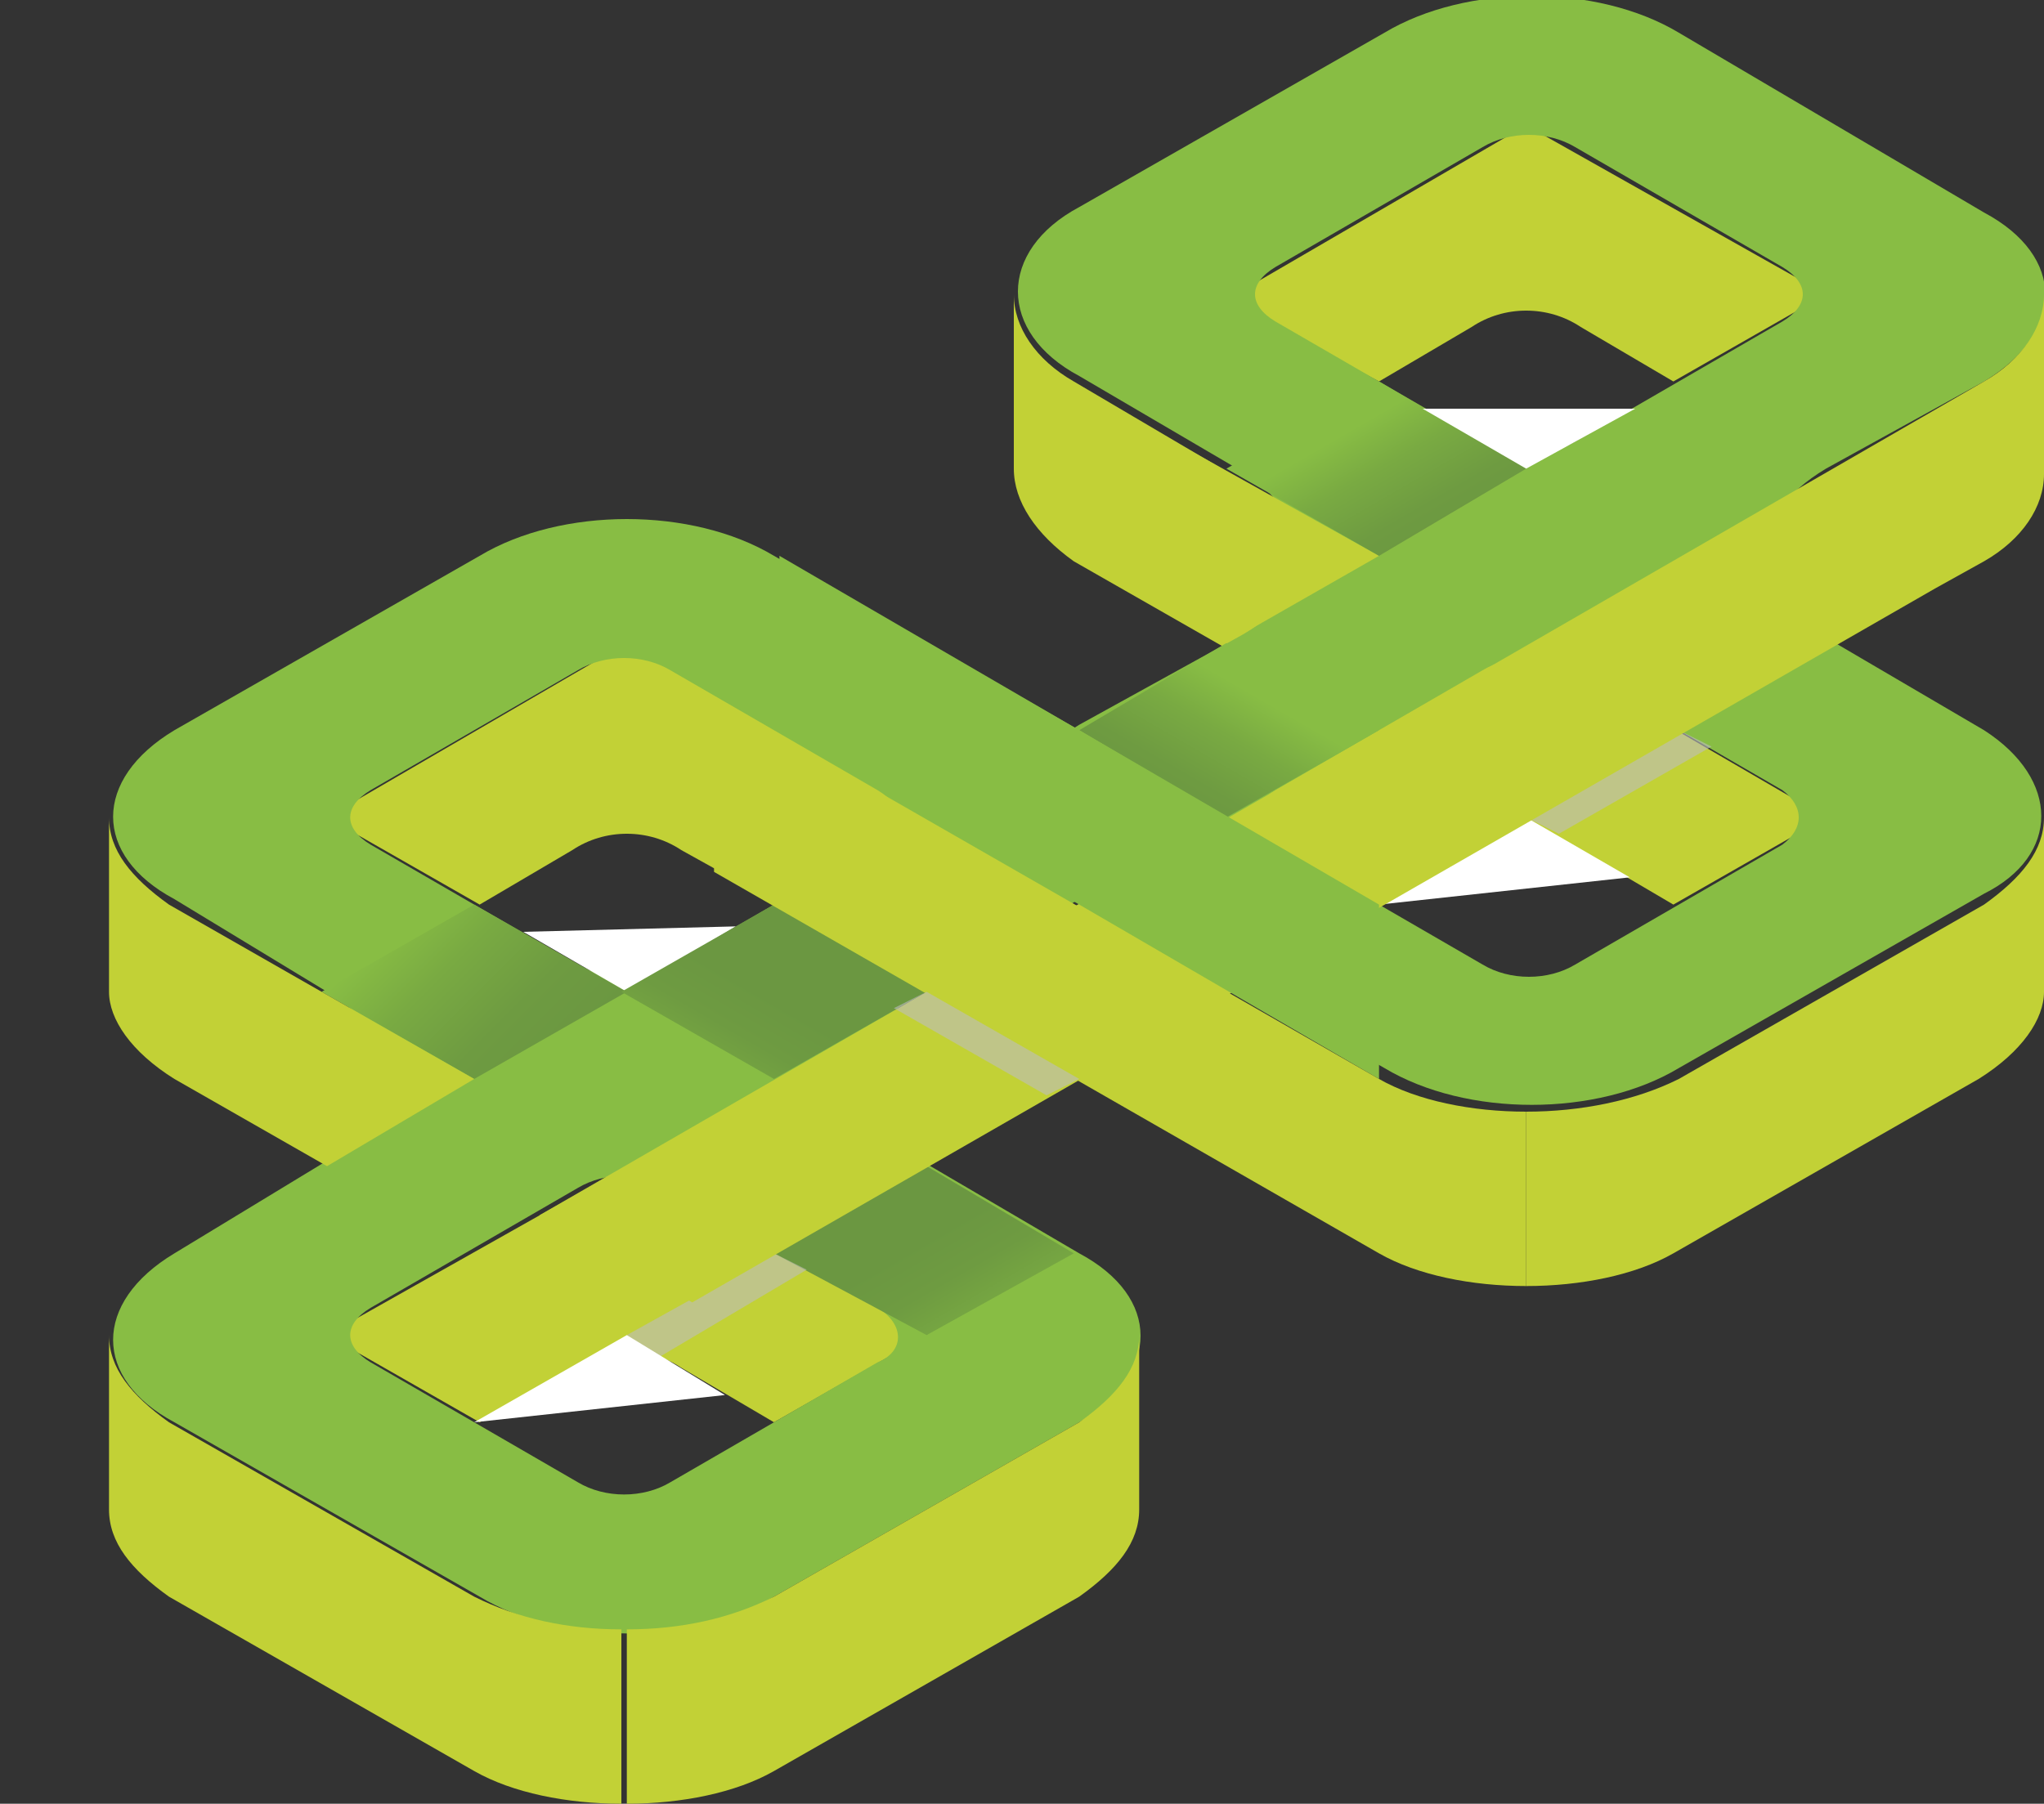 <?xml version="1.0" encoding="utf-8"?>
<!-- Generator: Adobe Illustrator 26.5.0, SVG Export Plug-In . SVG Version: 6.00 Build 0)  -->
<svg version="1.1" id="圖層_1" xmlns="http://www.w3.org/2000/svg" xmlns:xlink="http://www.w3.org/1999/xlink" x="0px" y="0px"
	 viewBox="0 0 37.5 33.1" style="enable-background:new 0 0 37.5 33.1;" xml:space="preserve">
<rect x="0" y="0" width="37.5" height="33.1" fill="#333333" stroke="none"/>
<style type="text/css">
	.st0{fill:#FFFFFF;}
	.st1{fill:#C2D136;}
	.st2{fill:#88BD44;}
	.st3{clip-path:url(#SVGID_00000036932179909083362200000015147291437163634611_);}
	.st4{clip-path:url(#SVGID_00000165930319335242151710000005576251332330696336_);}
	.st5{clip-path:url(#SVGID_00000034782818112673349410000014197078426894529444_);}
	.st6{fill:url(#SVGID_00000116221965370953810490000009714353767303364265_);}
	.st7{clip-path:url(#SVGID_00000108277836114715150650000006260645137721026232_);}
	.st8{clip-path:url(#SVGID_00000165215682343569714680000005236973639588495280_);}
	.st9{clip-path:url(#SVGID_00000134228472554522595070000013554552617752325764_);}
	.st10{fill:url(#SVGID_00000011722270113024253190000000609530181091053211_);}
	.st11{clip-path:url(#SVGID_00000040550840221234162830000001653128750344593544_);}
	.st12{clip-path:url(#SVGID_00000050647872942293342240000017231030533416589464_);}
	.st13{clip-path:url(#SVGID_00000057110086915548558760000012693845497170484897_);}
	.st14{fill:url(#SVGID_00000007410266507245471580000007858440876301000859_);}
	.st15{clip-path:url(#SVGID_00000154423841139985263500000013738609536830734218_);}
	.st16{clip-path:url(#SVGID_00000169524903939562427190000011817049003628806063_);}
	.st17{clip-path:url(#SVGID_00000146460623346046831010000008102039365232425132_);}
	.st18{fill:url(#SVGID_00000142868410075607643300000016860533894618878909_);}
	.st19{clip-path:url(#SVGID_00000003806573336036146760000001169780815625014458_);}
	.st20{clip-path:url(#SVGID_00000181087111612087734940000009401205038223739543_);}
	.st21{clip-path:url(#SVGID_00000168088843018517854530000007675009801473025214_);}
	.st22{fill:url(#SVGID_00000004541742894487509980000005524876603757786272_);}
	.st23{opacity:0.6;}
	.st24{clip-path:url(#SVGID_00000119117055863987806800000001438537139211484596_);}
	.st25{clip-path:url(#SVGID_00000142892110069528445930000008564161367937763459_);}
	.st26{clip-path:url(#SVGID_00000005241848644415895890000002372615850341500329_);}
	.st27{clip-path:url(#SVGID_00000155105917976986971080000006605697783108380589_);}
	.st28{fill:url(#SVGID_00000067227617776584230760000013455230985627490466_);}
	.st29{clip-path:url(#SVGID_00000147941891483569548360000007618585040451769001_);}
	.st30{clip-path:url(#SVGID_00000009569140254911891060000011984691326596156849_);}
	.st31{clip-path:url(#SVGID_00000123440516407383104770000009185415967690392746_);}
	.st32{clip-path:url(#SVGID_00000169523137722229783560000013115224126284203703_);}
	.st33{fill:url(#SVGID_00000029024217817799494170000015404370415520925620_);}
	.st34{clip-path:url(#SVGID_00000058590661208414625960000017570310080906307215_);}
	.st35{clip-path:url(#SVGID_00000011741944517706932200000004302464158284000403_);}
	.st36{clip-path:url(#SVGID_00000080190010563580548760000010319699601709180595_);}
	.st37{fill:url(#SVGID_00000139291960495017381160000015883980930430178214_);}
	.st38{clip-path:url(#SVGID_00000135670053376433824830000002172487210026028446_);}
	.st39{clip-path:url(#SVGID_00000077321826913126585560000004093281896665373339_);}
	.st40{clip-path:url(#SVGID_00000089540478967022424080000001019708506953834116_);}
	.st41{clip-path:url(#SVGID_00000158735251162289446320000017556147927676194180_);}
	.st42{fill:url(#SVGID_00000007399920999988954850000015762552525844759687_);}
</style>
<g>
	<g id="_層_2">
		<g id="_層_1-2">
			<g>
				<g>
					<path class="st0" d="M58,27.4h8.9v2.2H53.9v-2c-3.3,0.6-6.6,1.2-8.8,1.6c0,0.2-0.2,0.3-0.4,0.4L44,27c1.2-0.1,2.7-0.4,4.3-0.6
						V20h-4v-2h4v-2.3h-2.6v-0.5c-0.2,0.2-0.4,0.4-0.6,0.6c-0.3-0.5-1-1.2-1.6-1.6c2.3-2,4-4.7,4.9-6.8l2.7,0.4
						c0,0.2-0.2,0.3-0.5,0.3l0,0.1c1.6,1.1,3.4,2.6,4.3,3.7l-1.3,1.9c-0.8-1-2.5-2.5-4-3.7c-0.7,1.1-1.5,2.4-2.5,3.6h6.2v2h-2.8V18
						h3.8v2h-3.8v6.1c1.3-0.2,2.6-0.4,4-0.6l0.1,1.9h1.1V10.9h-1.3V8.7h12.2v2.2H58v3.5h7.5v9.1H58L58,27.4L58,27.4z M45.8,25.7
						c-0.1-1.2-0.6-3-1.1-4.4l1.6-0.4c0.5,1.4,1,3.2,1.1,4.3L45.8,25.7z M54.5,21.4c-0.1,0.2-0.3,0.2-0.6,0.2
						c-0.3,1.1-0.9,2.8-1.5,3.8L51,24.9c0.5-1.1,1-3,1.3-4.2L54.5,21.4L54.5,21.4z M63.2,16.5H58v4.9h5.2V16.5z"/>
					<path class="st0" d="M76,21.6v-8.1c-0.5,0.2-0.9,0.4-1.3,0.6c-0.3-0.4-0.9-1.1-1.3-1.4c1.8-0.7,3.9-1.7,5.4-2.8h-4.3V8.3h20.9
						V10h-4.2c1.9,0.9,4,2,5.2,2.9l-1.6,1.2c-0.3-0.2-0.7-0.5-1.2-0.8v6.5c0,1.6-0.5,1.9-3.2,1.9c-0.1-0.4-0.2-0.8-0.4-1.2l-0.1,0.1
						c-0.3-0.3-0.7-0.6-1.1-0.9c-0.7,0.5-1.4,1-2,1.4c-0.2-0.2-0.7-0.6-1-0.8c0.7-0.3,1.4-0.8,2-1.3c-0.4-0.3-0.9-0.6-1.3-0.8l1-0.7
						c0.4,0.2,0.8,0.5,1.2,0.8c0.4-0.4,0.7-0.7,1-1.1l1.6,0.6c-0.1,0.1-0.2,0.2-0.5,0.2c-0.3,0.4-0.6,0.7-1,1.1
						c0.4,0.3,0.8,0.6,1.1,0.9l-0.3,0.3c0.8,0,0.9,0,0.9-0.3v-6.6h-5.7v8.5h-2.1v-8.5h-5.6v8.5L76,21.6L76,21.6z M89.9,26.8
						c0.7,0.3,1.4,0.7,1.8,1l-0.6,0.5H96V30H73.6v-1.7h10v-1.5h-7v-1.6h7v-1.3h-8.4v-1.6h19.4v1.6h-8.6v1.3h7.2v1.6H89.9L89.9,26.8z
						 M83.4,14c-0.1,0.1-0.2,0.2-0.5,0.2c-0.3,0.3-0.6,0.6-1,0.9c0.5,0.3,0.9,0.6,1.2,0.9l-1,0.8c-0.3-0.3-0.7-0.6-1.2-0.9
						c-0.6,0.4-1.3,0.8-1.9,1.1c-0.2-0.2-0.7-0.6-0.9-0.8c0.6-0.3,1.2-0.6,1.8-1c-0.4-0.2-0.9-0.5-1.2-0.7l1-0.7
						c0.4,0.2,0.8,0.4,1.2,0.7c0.4-0.3,0.7-0.6,1-1L83.4,14L83.4,14z M79.8,17.5c0.4,0.2,0.9,0.5,1.3,0.8c0.4-0.4,0.7-0.7,1-1.1
						l1.6,0.5c-0.1,0.1-0.2,0.2-0.5,0.2c-0.3,0.3-0.7,0.7-1.1,1.1c0.5,0.4,0.9,0.7,1.2,1l-1,0.8c-0.3-0.3-0.7-0.7-1.2-1
						c-0.7,0.5-1.4,1-2,1.3c-0.2-0.2-0.6-0.6-0.9-0.8c0.7-0.3,1.3-0.8,2-1.3c-0.5-0.3-0.9-0.6-1.3-0.9L79.8,17.5L79.8,17.5z
						 M83.7,10h-3.4l1.1,0.5c-0.2,0.2-0.4,0.2-0.6,0.2c-0.4,0.3-0.9,0.6-1.3,1h4.2V10z M85.8,11.6h5c-0.8-0.4-1.7-0.8-2.4-1.1
						l0.7-0.5h-3.3L85.8,11.6L85.8,11.6z M91.2,14c-0.1,0.1-0.2,0.2-0.5,0.2c-0.3,0.3-0.6,0.6-0.9,0.9c0.5,0.3,0.9,0.6,1.2,0.9
						l-1,0.9c-0.3-0.3-0.7-0.6-1.2-1c-0.6,0.4-1.3,0.8-2,1.1c-0.2-0.2-0.6-0.6-0.9-0.8c0.6-0.3,1.2-0.6,1.8-1
						c-0.4-0.3-0.9-0.5-1.3-0.7l1-0.8c0.4,0.2,0.9,0.4,1.3,0.7c0.4-0.3,0.7-0.6,1-1L91.2,14z M85.9,26.8v1.5h3.8
						c-0.6-0.3-1.2-0.7-1.8-1l0.7-0.5C88.6,26.8,85.9,26.8,85.9,26.8z"/>
					<path class="st0" d="M109.1,15.9l1.3,0.4c0,0.1-0.1,0.3-0.2,0.4c-0.3,3.3-1,6.1-1.9,8.3c2.4,2.1,5.7,2.5,9.6,2.6
						c1.2,0,6.4,0,8,0c-0.4,0.5-0.8,1.6-0.9,2.3h-7.1c-4.4,0-7.9-0.5-10.5-2.8c-0.8,1.5-1.8,2.6-3,3.5c-0.4-0.5-1.2-1.3-1.8-1.6
						c1.3-0.9,2.4-2.1,3.2-3.6c-0.9-1.2-1.7-2.9-2.4-4.9l1.8-0.7c0.4,1.3,0.9,2.4,1.5,3.3c0.5-1.5,0.9-3.1,1.2-5.1h-2.4l-0.4,0.9
						l-2.1-0.6c1.2-2.3,2.5-5.1,3.5-7.3h-3.7v-2h5l0.4-0.1l1.4,0.5c-0.1,0.1-0.2,0.3-0.2,0.4c-0.7,1.6-1.8,3.9-2.8,6.2h2.2
						L109.1,15.9L109.1,15.9z M116.2,12.6v-1.4h-4.7V9.4h4.7v-2l2.8,0.2c0,0.2-0.2,0.3-0.6,0.4v1.5h5.2v3.2h2v1.8h-2v3.3h-5.2v1.5
						h5.6V21h-5.6v1.5h6.7v1.9h-6.7v2.4h-2.3v-2.4h-6.3v-1.9h6.3V21H111v-1.7h5.2v-1.5h-4.8V16h4.8v-1.5h-6.6v-1.8L116.2,12.6
						L116.2,12.6z M121.3,11.2h-2.9v1.4h2.9V11.2z M121.3,16v-1.5h-2.9V16H121.3z"/>
					<path class="st0" d="M141.7,11.5v1.9h-9.6v-1.9H141.7z M140.8,21.7V29h-5.6v1h-2v-8.4L140.8,21.7L140.8,21.7z M145.7,10.2v0.9
						c0,2.3-0.5,5-3.2,6.7c-0.3-0.4-1.2-1.2-1.7-1.5v0.3h-7.5v-1.8h7.5v1.4c2.3-1.5,2.6-3.5,2.6-5.2v-3h8V14c0,0.6,0.1,0.7,0.4,0.7
						h1c0.4,0,0.5-0.3,0.5-2.6c0.4,0.4,1.3,0.7,1.9,0.9c-0.2,3-0.7,3.8-2.2,3.8h-1.6c-1.7,0-2.2-0.6-2.2-2.6v-3.8L145.7,10.2
						L145.7,10.2z M133.3,20.1v-1.8h7.5v1.8H133.3z M140.8,8.2v1.8h-7.3V8.2H140.8z M138.8,23.5h-3.5v3.6h3.5V23.5z M152.6,18
						l1.5,0.6c-0.1,0.1-0.1,0.2-0.2,0.3c-0.8,2.9-2.2,5.1-3.9,7c1.6,1.1,3.4,1.9,5.5,2.5c-0.5,0.5-1.2,1.4-1.5,2
						c-2.2-0.6-4.1-1.6-5.7-2.9c-1.7,1.3-3.8,2.3-6,2.9c-0.2-0.6-0.8-1.5-1.2-2c2-0.5,3.9-1.3,5.6-2.5c-1.3-1.4-2.4-3.1-3.2-5
						l2.1-0.7c0.7,1.6,1.7,3,2.9,4.2c1.2-1.2,2.2-2.6,2.9-4.2h-9v-2.1h10.2L152.6,18L152.6,18z"/>
				</g>
				<g>
					<path class="st1" d="M18.6,8.6L18.6,8.6V5.4C18.6,6,19,6.6,19.7,7l5.6,3.3c0.8,0.4,1.7,0.6,2.7,0.6v3.2c-1,0-2-0.2-2.7-0.6
						l-5.6-3.2C19,9.8,18.6,9.2,18.6,8.6"/>
					<path class="st1" d="M28,11.8L22.5,15l2.8,1.6l1.7-1c0.6-0.4,1.4-0.4,2,0l1.7,1l2.8-1.6C33.5,15,28,11.8,28,11.8z"/>
					<path class="st1" d="M28,2.3l-5.5,3.2L25.3,7l1.7-1c0.6-0.4,1.4-0.4,2,0l1.7,1l2.8-1.6C33.5,5.4,28,2.3,28,2.3z"/>
					<path class="st2" d="M36.4,13.4l-2.9-1.7c-1.5-0.9-1.5-2.2,0-3.1L36.4,7c1.5-0.9,1.5-2.3,0-3.1l-5.6-3.3
						c-1.5-0.9-3.9-0.9-5.4,0l-5.6,3.2c-1.5,0.8-1.5,2.3,0,3.1l2.9,1.7c1.5,0.9,1.5,2.3,0,3.1l-2.9,1.6c-1.5,0.9-1.5,2.3,0,3.1
						l5.6,3.2c1.5,0.9,3.9,0.9,5.4,0l5.6-3.2C37.8,15.7,37.8,14.3,36.4,13.4 M23.4,5.9c-0.5-0.3-0.5-0.7,0-1l3.8-2.2
						c0.5-0.3,1.2-0.3,1.7,0l3.8,2.2c0.5,0.3,0.5,0.7,0,1l-3.8,2.2c-0.5,0.3-1.2,0.3-1.7,0L23.4,5.9L23.4,5.9z M32.7,15.5l-3.8,2.2
						c-0.5,0.3-1.2,0.3-1.7,0l-3.8-2.2c-0.5-0.3-0.5-0.7,0-1l3.8-2.2c0.5-0.3,1.2-0.3,1.7,0l3.8,2.2C33.1,14.8,33.1,15.2,32.7,15.5"
						/>
					<polygon class="st1" points="21.1,10.9 21,7.8 25.3,10.2 22.5,11.8 					"/>
					<g>
						<defs>
							<polygon id="SVGID_1_" points="22.5,8.6 25.3,10.2 28,8.6 25.3,7 							"/>
						</defs>
						<clipPath id="SVGID_00000132804138662387272900000003954509163855000194_">
							<use xlink:href="#SVGID_1_"  style="overflow:visible;"/>
						</clipPath>
						<g style="clip-path:url(#SVGID_00000132804138662387272900000003954509163855000194_);">
							<g>
								<g>
									<defs>
										<rect id="SVGID_00000037667774448575395930000018127030009739059848_" x="21.1" y="4.6" width="8.3" height="8"/>
									</defs>
									<clipPath id="SVGID_00000057137426933390629230000011704391224126785418_">
										<use xlink:href="#SVGID_00000037667774448575395930000018127030009739059848_"  style="overflow:visible;"/>
									</clipPath>
									<g style="clip-path:url(#SVGID_00000057137426933390629230000011704391224126785418_);">
										<g>
											<defs>
												
													<rect id="SVGID_00000072999512477815707610000011202952250770896029_" x="22.1" y="5.9" transform="matrix(0.866 -0.5 0.5 0.866 -0.929 13.787)" width="6.4" height="5.5"/>
											</defs>
											<clipPath id="SVGID_00000122686451450582360870000009783433997792436877_">
												<use xlink:href="#SVGID_00000072999512477815707610000011202952250770896029_"  style="overflow:visible;"/>
											</clipPath>
											<g style="clip-path:url(#SVGID_00000122686451450582360870000009783433997792436877_);">
												
													<linearGradient id="SVGID_00000129901992888361924700000000734139021280882082_" gradientUnits="userSpaceOnUse" x1="105.981" y1="-763.542" x2="106.981" y2="-763.542" gradientTransform="matrix(-1.375 -2.382 2.382 -1.375 1990.456 -787.035)">
													<stop  offset="0" style="stop-color:#6B9741"/>
													<stop  offset="0.31" style="stop-color:#6E9B41"/>
													<stop  offset="0.68" style="stop-color:#79AA42"/>
													<stop  offset="1" style="stop-color:#88BD44"/>
												</linearGradient>
												<polygon style="fill:url(#SVGID_00000129901992888361924700000000734139021280882082_);" points="17.7,6.6 27.3,1.1 
													32.8,10.6 23.2,16.2 												"/>
											</g>
										</g>
									</g>
								</g>
							</g>
						</g>
					</g>
					<g>
						<defs>
							<polygon id="SVGID_00000173134352387322551130000014112415966440013234_" points="30.8,13.4 32.7,14.4 35.4,12.9 33.5,11.8 
															"/>
						</defs>
						<clipPath id="SVGID_00000066481813328931404660000012264228191177433729_">
							<use xlink:href="#SVGID_00000173134352387322551130000014112415966440013234_"  style="overflow:visible;"/>
						</clipPath>
						<g style="clip-path:url(#SVGID_00000066481813328931404660000012264228191177433729_);">
							<g>
								<g>
									<defs>
										<rect id="SVGID_00000080185951839790898970000012781907428190267316_" x="29.6" y="9.8" width="6.9" height="6.7"/>
									</defs>
									<clipPath id="SVGID_00000075164462867262720140000006105034603135415947_">
										<use xlink:href="#SVGID_00000080185951839790898970000012781907428190267316_"  style="overflow:visible;"/>
									</clipPath>
									<g style="clip-path:url(#SVGID_00000075164462867262720140000006105034603135415947_);">
										<g>
											<defs>
												
													<rect id="SVGID_00000159460571536385117390000001264447941202919584_" x="30.4" y="10.8" transform="matrix(0.866 -0.499 0.499 0.866 -2.138 18.279)" width="5.3" height="4.6"/>
											</defs>
											<clipPath id="SVGID_00000114050534688321574710000003753797644085195176_">
												<use xlink:href="#SVGID_00000159460571536385117390000001264447941202919584_"  style="overflow:visible;"/>
											</clipPath>
											<g style="clip-path:url(#SVGID_00000114050534688321574710000003753797644085195176_);">
												
													<linearGradient id="SVGID_00000177482398325769389720000003161414604097571508_" gradientUnits="userSpaceOnUse" x1="233.722" y1="-663.831" x2="234.722" y2="-663.831" gradientTransform="matrix(-0.925 -1.602 1.602 -0.925 1311.983 -227.918)">
													<stop  offset="0" style="stop-color:#88BD44"/>
													<stop  offset="0.32" style="stop-color:#79AA42"/>
													<stop  offset="0.69" style="stop-color:#6E9B41"/>
													<stop  offset="1" style="stop-color:#6B9741"/>
												</linearGradient>
												<polygon style="fill:url(#SVGID_00000177482398325769389720000003161414604097571508_);" points="26.7,11.5 34.8,6.8 
													39.4,14.8 31.4,19.5 												"/>
											</g>
										</g>
									</g>
								</g>
							</g>
						</g>
					</g>
					<g>
						<defs>
							<polygon id="SVGID_00000024689686413234891700000014662183313455479687_" points="19.8,13.4 22.5,15 25.3,13.4 22.5,11.8 
															"/>
						</defs>
						<clipPath id="SVGID_00000049933364147826462190000006367082456552844938_">
							<use xlink:href="#SVGID_00000024689686413234891700000014662183313455479687_"  style="overflow:visible;"/>
						</clipPath>
						<g style="clip-path:url(#SVGID_00000049933364147826462190000006367082456552844938_);">
							<g>
								<g>
									<defs>
										<rect id="SVGID_00000145772947352233928920000012767480217250253733_" x="18.4" y="9.4" width="8.3" height="8"/>
									</defs>
									<clipPath id="SVGID_00000108296733091408040040000007150944294891517087_">
										<use xlink:href="#SVGID_00000145772947352233928920000012767480217250253733_"  style="overflow:visible;"/>
									</clipPath>
									<g style="clip-path:url(#SVGID_00000108296733091408040040000007150944294891517087_);">
										<g>
											<defs>
												
													<rect id="SVGID_00000114791010650969357890000011521008546811286207_" x="19.8" y="10.2" transform="matrix(0.5 -0.866 0.866 0.5 -0.339 26.206)" width="5.5" height="6.4"/>
											</defs>
											<clipPath id="SVGID_00000022545411253293468600000009398080947111645108_">
												<use xlink:href="#SVGID_00000114791010650969357890000011521008546811286207_"  style="overflow:visible;"/>
											</clipPath>
											<g style="clip-path:url(#SVGID_00000022545411253293468600000009398080947111645108_);">
												
													<linearGradient id="SVGID_00000182527731477674917400000002028753861626008710_" gradientUnits="userSpaceOnUse" x1="149.889" y1="-1089.953" x2="150.899" y2="-1089.953" gradientTransform="matrix(1.375 -2.381 2.381 1.375 2411.061 1870.914)">
													<stop  offset="0" style="stop-color:#6B9741"/>
													<stop  offset="0.31" style="stop-color:#6E9B41"/>
													<stop  offset="0.68" style="stop-color:#79AA42"/>
													<stop  offset="1" style="stop-color:#88BD44"/>
												</linearGradient>
												<polygon style="fill:url(#SVGID_00000182527731477674917400000002028753861626008710_);" points="14.9,15.4 20.5,5.8 
													30.1,11.4 24.6,21 												"/>
											</g>
										</g>
									</g>
								</g>
							</g>
						</g>
					</g>
					<path class="st1" d="M37.5,18.2L37.5,18.2V15c0,0.6-0.4,1.1-1.1,1.6l-5.6,3.2C30,20.2,29,20.4,28,20.4v3.2c1,0,2-0.2,2.7-0.6
						l5.6-3.2C37.1,19.3,37.5,18.7,37.5,18.2"/>
					<polygon class="st0" points="30,7.5 28,8.6 26.1,7.5 					"/>
					<polygon class="st0" points="25.3,16.6 28,15 29.9,16.1 					"/>
					<path class="st1" d="M11.5,21.4L6,24.5l2.8,1.6l1.7-1c0.6-0.4,1.4-0.4,2,0l1.7,1l2.8-1.6L11.5,21.4L11.5,21.4z"/>
					<path class="st1" d="M11.5,11.8L6,15l2.8,1.6l1.7-1c0.6-0.4,1.4-0.4,2,0l1.8,1L17,15L11.5,11.8L11.5,11.8z"/>
					<path class="st2" d="M19.8,23l-2.9-1.7c-1.5-0.9-1.5-2.2,0-3.1l2.9-1.7c1.5-0.9,1.5-2.2,0-3.1l-5.6-3.2c-1.5-0.9-3.9-0.9-5.4,0
						l-5.6,3.2c-1.5,0.9-1.5,2.3,0,3.1L6,18.2c1.5,0.9,1.5,2.3,0,3.1L3.2,23c-1.5,0.9-1.5,2.3,0,3.1l5.6,3.2c1.5,0.9,3.9,0.9,5.4,0
						l5.6-3.2C21.3,25.2,21.3,23.8,19.8,23 M6.8,15.5c-0.5-0.3-0.5-0.7,0-1l3.8-2.2c0.5-0.3,1.2-0.3,1.7,0l3.8,2.2
						c0.5,0.3,0.5,0.7,0,1l-3.8,2.2c-0.5,0.3-1.2,0.3-1.7,0C10.6,17.7,6.8,15.5,6.8,15.5z M16.1,25l-3.8,2.2c-0.5,0.3-1.2,0.3-1.7,0
						L6.8,25c-0.5-0.3-0.5-0.7,0-1l3.8-2.2c0.5-0.3,1.2-0.3,1.7,0l3.8,2.2C16.6,24.3,16.6,24.8,16.1,25"/>
					<g>
						<defs>
							<polygon id="SVGID_00000088106945941784115980000008572850168691107263_" points="5.9,18.2 8.7,19.8 11.5,18.2 8.7,16.6 
															"/>
						</defs>
						<clipPath id="SVGID_00000113314917913303798860000011954565032605576336_">
							<use xlink:href="#SVGID_00000088106945941784115980000008572850168691107263_"  style="overflow:visible;"/>
						</clipPath>
						<g style="clip-path:url(#SVGID_00000113314917913303798860000011954565032605576336_);">
							<g>
								<g>
									<defs>
										<rect id="SVGID_00000083055344707299305200000001031239928699190668_" x="4.3" y="13.8" width="8.7" height="8.7"/>
									</defs>
									<clipPath id="SVGID_00000101099720975734017190000011565909867010904222_">
										<use xlink:href="#SVGID_00000083055344707299305200000001031239928699190668_"  style="overflow:visible;"/>
									</clipPath>
									<g style="clip-path:url(#SVGID_00000101099720975734017190000011565909867010904222_);">
										<g>
											<defs>
												
													<rect id="SVGID_00000036223228917797447320000006513974019311001743_" x="5.6" y="15.1" transform="matrix(0.707 -0.707 0.707 0.707 -10.305 11.468)" width="6.2" height="6.1"/>
											</defs>
											<clipPath id="SVGID_00000162344707729380593560000003353925899346581651_">
												<use xlink:href="#SVGID_00000036223228917797447320000006513974019311001743_"  style="overflow:visible;"/>
											</clipPath>
											<g style="clip-path:url(#SVGID_00000162344707729380593560000003353925899346581651_);">
												
													<linearGradient id="SVGID_00000054984524763585149760000013828480712445792906_" gradientUnits="userSpaceOnUse" x1="-13.491" y1="-779.149" x2="-12.491" y2="-779.149" gradientTransform="matrix(-2.751 -2.751 2.751 -2.751 2116.163 -2160.684)">
													<stop  offset="0" style="stop-color:#6B9741"/>
													<stop  offset="0.31" style="stop-color:#6E9B41"/>
													<stop  offset="0.68" style="stop-color:#79AA42"/>
													<stop  offset="1" style="stop-color:#88BD44"/>
												</linearGradient>
												<polygon style="fill:url(#SVGID_00000054984524763585149760000013828480712445792906_);" points="0,18.2 8.7,9.5 
													17.4,18.2 8.7,26.9 												"/>
											</g>
										</g>
									</g>
								</g>
							</g>
						</g>
					</g>
					<g>
						<defs>
							<polygon id="SVGID_00000070085850767575251830000005270805369471157142_" points="14.2,23 17,24.5 19.7,23 17,21.4 							
								"/>
						</defs>
						<clipPath id="SVGID_00000107554442756293133040000013329035334663243432_">
							<use xlink:href="#SVGID_00000070085850767575251830000005270805369471157142_"  style="overflow:visible;"/>
						</clipPath>
						<g style="clip-path:url(#SVGID_00000107554442756293133040000013329035334663243432_);">
							<g>
								<g>
									<defs>
										<rect id="SVGID_00000132050877756472011600000018282129035583538842_" x="12.9" y="19" width="8.3" height="8"/>
									</defs>
									<clipPath id="SVGID_00000170993916263007801650000004574829826676990598_">
										<use xlink:href="#SVGID_00000132050877756472011600000018282129035583538842_"  style="overflow:visible;"/>
									</clipPath>
									<g style="clip-path:url(#SVGID_00000170993916263007801650000004574829826676990598_);">
										<g>
											<defs>
												
													<rect id="SVGID_00000094594296934117800420000008235034401899742110_" x="13.8" y="20.2" transform="matrix(0.866 -0.5 0.5 0.866 -9.198 11.57)" width="6.4" height="5.5"/>
											</defs>
											<clipPath id="SVGID_00000093179225782800271410000004201448038811246525_">
												<use xlink:href="#SVGID_00000094594296934117800420000008235034401899742110_"  style="overflow:visible;"/>
											</clipPath>
											<g style="clip-path:url(#SVGID_00000093179225782800271410000004201448038811246525_);">
												
													<linearGradient id="SVGID_00000095304865098297759180000017437445622544392862_" gradientUnits="userSpaceOnUse" x1="105.731" y1="-763.841" x2="106.731" y2="-763.841" gradientTransform="matrix(-1.375 -2.382 2.382 -1.375 1982.893 -773.115)">
													<stop  offset="0" style="stop-color:#88BD44"/>
													<stop  offset="0.32" style="stop-color:#79AA42"/>
													<stop  offset="0.69" style="stop-color:#6E9B41"/>
													<stop  offset="1" style="stop-color:#6B9741"/>
												</linearGradient>
												<polygon style="fill:url(#SVGID_00000095304865098297759180000017437445622544392862_);" points="9.4,21 19,15.4 
													24.6,24.9 14.9,30.5 												"/>
											</g>
										</g>
									</g>
								</g>
							</g>
						</g>
					</g>
					<g class="st23">
						<g>
							<defs>
								<rect id="SVGID_00000052092989712729652920000001706910859867397272_" x="10.6" y="21.5" width="5" height="4.8"/>
							</defs>
							<clipPath id="SVGID_00000112605047050772203710000010292094157352878502_">
								<use xlink:href="#SVGID_00000052092989712729652920000001706910859867397272_"  style="overflow:visible;"/>
							</clipPath>
							<g style="clip-path:url(#SVGID_00000112605047050772203710000010292094157352878502_);">
								<g>
									<defs>
										<polygon id="SVGID_00000130636111292271018100000010063217881004403127_" points="14.2,23 11.5,24.5 12.1,24.9 14.8,23.3 
																					"/>
									</defs>
									<clipPath id="SVGID_00000003093571439215238090000017009405622633288611_">
										<use xlink:href="#SVGID_00000130636111292271018100000010063217881004403127_"  style="overflow:visible;"/>
									</clipPath>
									<g style="clip-path:url(#SVGID_00000003093571439215238090000017009405622633288611_);">
										<g>
											<g>
												<defs>
													<rect id="SVGID_00000044893288485856785140000002449466056892618397_" x="10.6" y="21.5" width="5" height="4.8"/>
												</defs>
												<clipPath id="SVGID_00000174603626074627978660000000611213933208303760_">
													<use xlink:href="#SVGID_00000044893288485856785140000002449466056892618397_"  style="overflow:visible;"/>
												</clipPath>
												<g style="clip-path:url(#SVGID_00000174603626074627978660000000611213933208303760_);">
													<g>
														<defs>
															
																<rect id="SVGID_00000112597260243279888040000000053464244661670564_" x="11.2" y="22.3" transform="matrix(0.866 -0.5 0.5 0.866 -10.209 9.783)" width="3.8" height="3.3"/>
														</defs>
														<clipPath id="SVGID_00000084490534727647592550000009582691978149083542_">
															<use xlink:href="#SVGID_00000112597260243279888040000000053464244661670564_"  style="overflow:visible;"/>
														</clipPath>
														<g style="clip-path:url(#SVGID_00000084490534727647592550000009582691978149083542_);">
															
																<linearGradient id="SVGID_00000023268130827164753190000000572086853331536526_" gradientUnits="userSpaceOnUse" x1="1057.206" y1="-29.353" x2="1058.206" y2="-29.353" gradientTransform="matrix(-0.295 -0.511 0.511 -0.295 341.094 557.552)">
																<stop  offset="0" style="stop-color:#88BD44"/>
																<stop  offset="0.32" style="stop-color:#98BD6B"/>
																<stop  offset="1" style="stop-color:#BCBDBE"/>
															</linearGradient>
															<polygon style="fill:url(#SVGID_00000023268130827164753190000000572086853331536526_);" points="8.6,22.7 
																14.4,19.4 17.7,25.1 11.9,28.5 															"/>
														</g>
													</g>
												</g>
											</g>
										</g>
									</g>
								</g>
							</g>
						</g>
					</g>
					<g class="st23">
						<g>
							<defs>
								<rect id="SVGID_00000134969207877336667290000005564477018598460802_" x="27.2" y="12" width="5" height="4.8"/>
							</defs>
							<clipPath id="SVGID_00000079460634528773776370000007853610575473145749_">
								<use xlink:href="#SVGID_00000134969207877336667290000005564477018598460802_"  style="overflow:visible;"/>
							</clipPath>
							<g style="clip-path:url(#SVGID_00000079460634528773776370000007853610575473145749_);">
								<g>
									<defs>
										<polygon id="SVGID_00000089575489235722243160000004027828917474853257_" points="30.8,13.4 28,15 28.6,15.3 31.4,13.7 
																					"/>
									</defs>
									<clipPath id="SVGID_00000070090591696643001030000016738079969082427041_">
										<use xlink:href="#SVGID_00000089575489235722243160000004027828917474853257_"  style="overflow:visible;"/>
									</clipPath>
									<g style="clip-path:url(#SVGID_00000070090591696643001030000016738079969082427041_);">
										<g>
											<g>
												<defs>
													<rect id="SVGID_00000017499118698207665380000001152181752636848548_" x="27.2" y="12" width="5" height="4.8"/>
												</defs>
												<clipPath id="SVGID_00000016046199296453715520000006743410611363698073_">
													<use xlink:href="#SVGID_00000017499118698207665380000001152181752636848548_"  style="overflow:visible;"/>
												</clipPath>
												<g style="clip-path:url(#SVGID_00000016046199296453715520000006743410611363698073_);">
													<g>
														<defs>
															
																<rect id="SVGID_00000031928387041045631110000017560916727113156783_" x="27.8" y="12.7" transform="matrix(0.866 -0.5 0.5 0.866 -3.197 16.773)" width="3.8" height="3.3"/>
														</defs>
														<clipPath id="SVGID_00000146484880976617294370000003947237386835764866_">
															<use xlink:href="#SVGID_00000031928387041045631110000017560916727113156783_"  style="overflow:visible;"/>
														</clipPath>
														<g style="clip-path:url(#SVGID_00000146484880976617294370000003947237386835764866_);">
															
																<linearGradient id="SVGID_00000084525596581024013080000016450505153365356689_" gradientUnits="userSpaceOnUse" x1="1059.169" y1="-27.171" x2="1060.169" y2="-27.171" gradientTransform="matrix(-0.295 -0.511 0.511 -0.295 356.85 548.72)">
																<stop  offset="0" style="stop-color:#88BD44"/>
																<stop  offset="0.32" style="stop-color:#98BD6B"/>
																<stop  offset="1" style="stop-color:#BCBDBE"/>
															</linearGradient>
															<polygon style="fill:url(#SVGID_00000084525596581024013080000016450505153365356689_);" points="25.1,13.2 
																30.9,9.8 34.3,15.6 28.4,18.9 															"/>
														</g>
													</g>
												</g>
											</g>
										</g>
									</g>
								</g>
							</g>
						</g>
					</g>
					<path class="st1" d="M20.9,27.7L20.9,27.7v-3.2c0,0.6-0.4,1.1-1.1,1.6l-5.6,3.2c-0.8,0.4-1.7,0.6-2.7,0.6v3.2
						c1,0,2-0.2,2.7-0.6l5.6-3.2C20.5,28.8,20.9,28.3,20.9,27.7"/>
					<path class="st1" d="M2,27.7L2,27.7v-3.2c0,0.6,0.4,1.1,1.1,1.6l5.6,3.2c0.8,0.4,1.7,0.6,2.7,0.6v3.2c-1,0-2-0.2-2.7-0.6
						l-5.6-3.2C2.4,28.8,2,28.3,2,27.7"/>
					<polygon class="st0" points="13.5,17 11.5,18.2 9.6,17.1 					"/>
					<polygon class="st0" points="8.7,26.1 11.5,24.5 13.3,25.6 					"/>
					<path class="st1" d="M36.4,7L9.9,22.3l2.8,1.6l22.8-13.1l0,0l0.9-0.5c0.7-0.4,1.1-1,1.1-1.6V5.4C37.5,6,37.1,6.6,36.4,7"/>
					<polygon class="st2" points="14.3,13.4 14.3,10.2 25.3,16.6 25.3,19.8 					"/>
					<g>
						<defs>
							<polygon id="SVGID_00000088092281119971351930000002830950464837758643_" points="11.4,18.2 14.2,19.8 17,18.2 14.2,16.6 
															"/>
						</defs>
						<clipPath id="SVGID_00000168806112259870453200000010658305212451561634_">
							<use xlink:href="#SVGID_00000088092281119971351930000002830950464837758643_"  style="overflow:visible;"/>
						</clipPath>
						<g style="clip-path:url(#SVGID_00000168806112259870453200000010658305212451561634_);">
							<g>
								<g>
									<defs>
										<rect id="SVGID_00000011023096106348869040000004751134725011083955_" x="10.1" y="14.2" width="8.3" height="8"/>
									</defs>
									<clipPath id="SVGID_00000055685829542599981940000006160211801493375150_">
										<use xlink:href="#SVGID_00000011023096106348869040000004751134725011083955_"  style="overflow:visible;"/>
									</clipPath>
									<g style="clip-path:url(#SVGID_00000055685829542599981940000006160211801493375150_);">
										<g>
											<defs>
												
													<rect id="SVGID_00000025424081807023890930000015468012924215451016_" x="11.4" y="15" transform="matrix(0.5 -0.866 0.866 0.5 -8.631 21.381)" width="5.5" height="6.4"/>
											</defs>
											<clipPath id="SVGID_00000035503181279639093590000018292574388179819924_">
												<use xlink:href="#SVGID_00000025424081807023890930000015468012924215451016_"  style="overflow:visible;"/>
											</clipPath>
											<g style="clip-path:url(#SVGID_00000035503181279639093590000018292574388179819924_);">
												
													<linearGradient id="SVGID_00000180329547484850376870000015037896424221333936_" gradientUnits="userSpaceOnUse" x1="149.815" y1="-1089.757" x2="150.825" y2="-1089.757" gradientTransform="matrix(1.375 -2.382 2.382 1.375 2402.178 1875.751)">
													<stop  offset="0" style="stop-color:#88BD44"/>
													<stop  offset="0.32" style="stop-color:#79AA42"/>
													<stop  offset="0.69" style="stop-color:#6E9B41"/>
													<stop  offset="1" style="stop-color:#6B9741"/>
												</linearGradient>
												<polygon style="fill:url(#SVGID_00000180329547484850376870000015037896424221333936_);" points="6.6,20.2 12.1,10.6 
													21.8,16.2 16.3,25.7 												"/>
											</g>
										</g>
									</g>
								</g>
							</g>
						</g>
					</g>
					<path class="st1" d="M25.3,19.8c0.7,0.4,1.7,0.6,2.7,0.6v3.2c-1,0-2-0.2-2.7-0.6l-12.2-7v-3.2L25.3,19.8z"/>
					<path class="st1" d="M2,18.2L2,18.2V15c0,0.6,0.4,1.1,1.1,1.6l5.6,3.2L6,21.4l-2.8-1.6C2.4,19.3,2,18.7,2,18.2"/>
					<g class="st23">
						<g>
							<defs>
								<rect id="SVGID_00000127030447041933769640000005519277870088500870_" x="15.6" y="16.7" width="5" height="4.8"/>
							</defs>
							<clipPath id="SVGID_00000058575853610242114080000007967453016161506465_">
								<use xlink:href="#SVGID_00000127030447041933769640000005519277870088500870_"  style="overflow:visible;"/>
							</clipPath>
							<g style="clip-path:url(#SVGID_00000058575853610242114080000007967453016161506465_);">
								<g>
									<defs>
										<polygon id="SVGID_00000070085197467616344840000012093348824459262348_" points="17,18.2 16.4,18.5 19.2,20.1 19.8,19.8 
																					"/>
									</defs>
									<clipPath id="SVGID_00000110471013945781392250000008009522191717242530_">
										<use xlink:href="#SVGID_00000070085197467616344840000012093348824459262348_"  style="overflow:visible;"/>
									</clipPath>
									<g style="clip-path:url(#SVGID_00000110471013945781392250000008009522191717242530_);">
										<g>
											<g>
												<defs>
													<rect id="SVGID_00000139259986202199198010000009571861957640383162_" x="15.6" y="16.7" width="5" height="4.8"/>
												</defs>
												<clipPath id="SVGID_00000008831129310748203200000016560200143639229621_">
													<use xlink:href="#SVGID_00000139259986202199198010000009571861957640383162_"  style="overflow:visible;"/>
												</clipPath>
												<g style="clip-path:url(#SVGID_00000008831129310748203200000016560200143639229621_);">
													<g>
														<defs>
															
																<rect id="SVGID_00000114776778592851198890000000120240696067908794_" x="16.4" y="17.2" transform="matrix(0.5 -0.866 0.866 0.5 -7.529 25.231)" width="3.3" height="3.8"/>
														</defs>
														<clipPath id="SVGID_00000117643571563999749890000007309435202735048126_">
															<use xlink:href="#SVGID_00000114776778592851198890000000120240696067908794_"  style="overflow:visible;"/>
														</clipPath>
														<g style="clip-path:url(#SVGID_00000117643571563999749890000007309435202735048126_);">
															
																<linearGradient id="SVGID_00000177484113562177721990000014324858574852112041_" gradientUnits="userSpaceOnUse" x1="1262.548" y1="-382.663" x2="1263.548" y2="-382.663" gradientTransform="matrix(0.295 -0.511 -0.511 -0.295 -550.695 552.769)">
																<stop  offset="0" style="stop-color:#88BD44"/>
																<stop  offset="0.32" style="stop-color:#98BD6B"/>
																<stop  offset="1" style="stop-color:#BCBDBE"/>
															</linearGradient>
															<polygon style="fill:url(#SVGID_00000177484113562177721990000014324858574852112041_);" points="13.5,20.3 
																16.8,14.6 22.7,17.9 19.3,23.7 															"/>
														</g>
													</g>
												</g>
											</g>
										</g>
									</g>
								</g>
							</g>
						</g>
					</g>
				</g>
			</g>
		</g>
	</g>
</g>
</svg>
